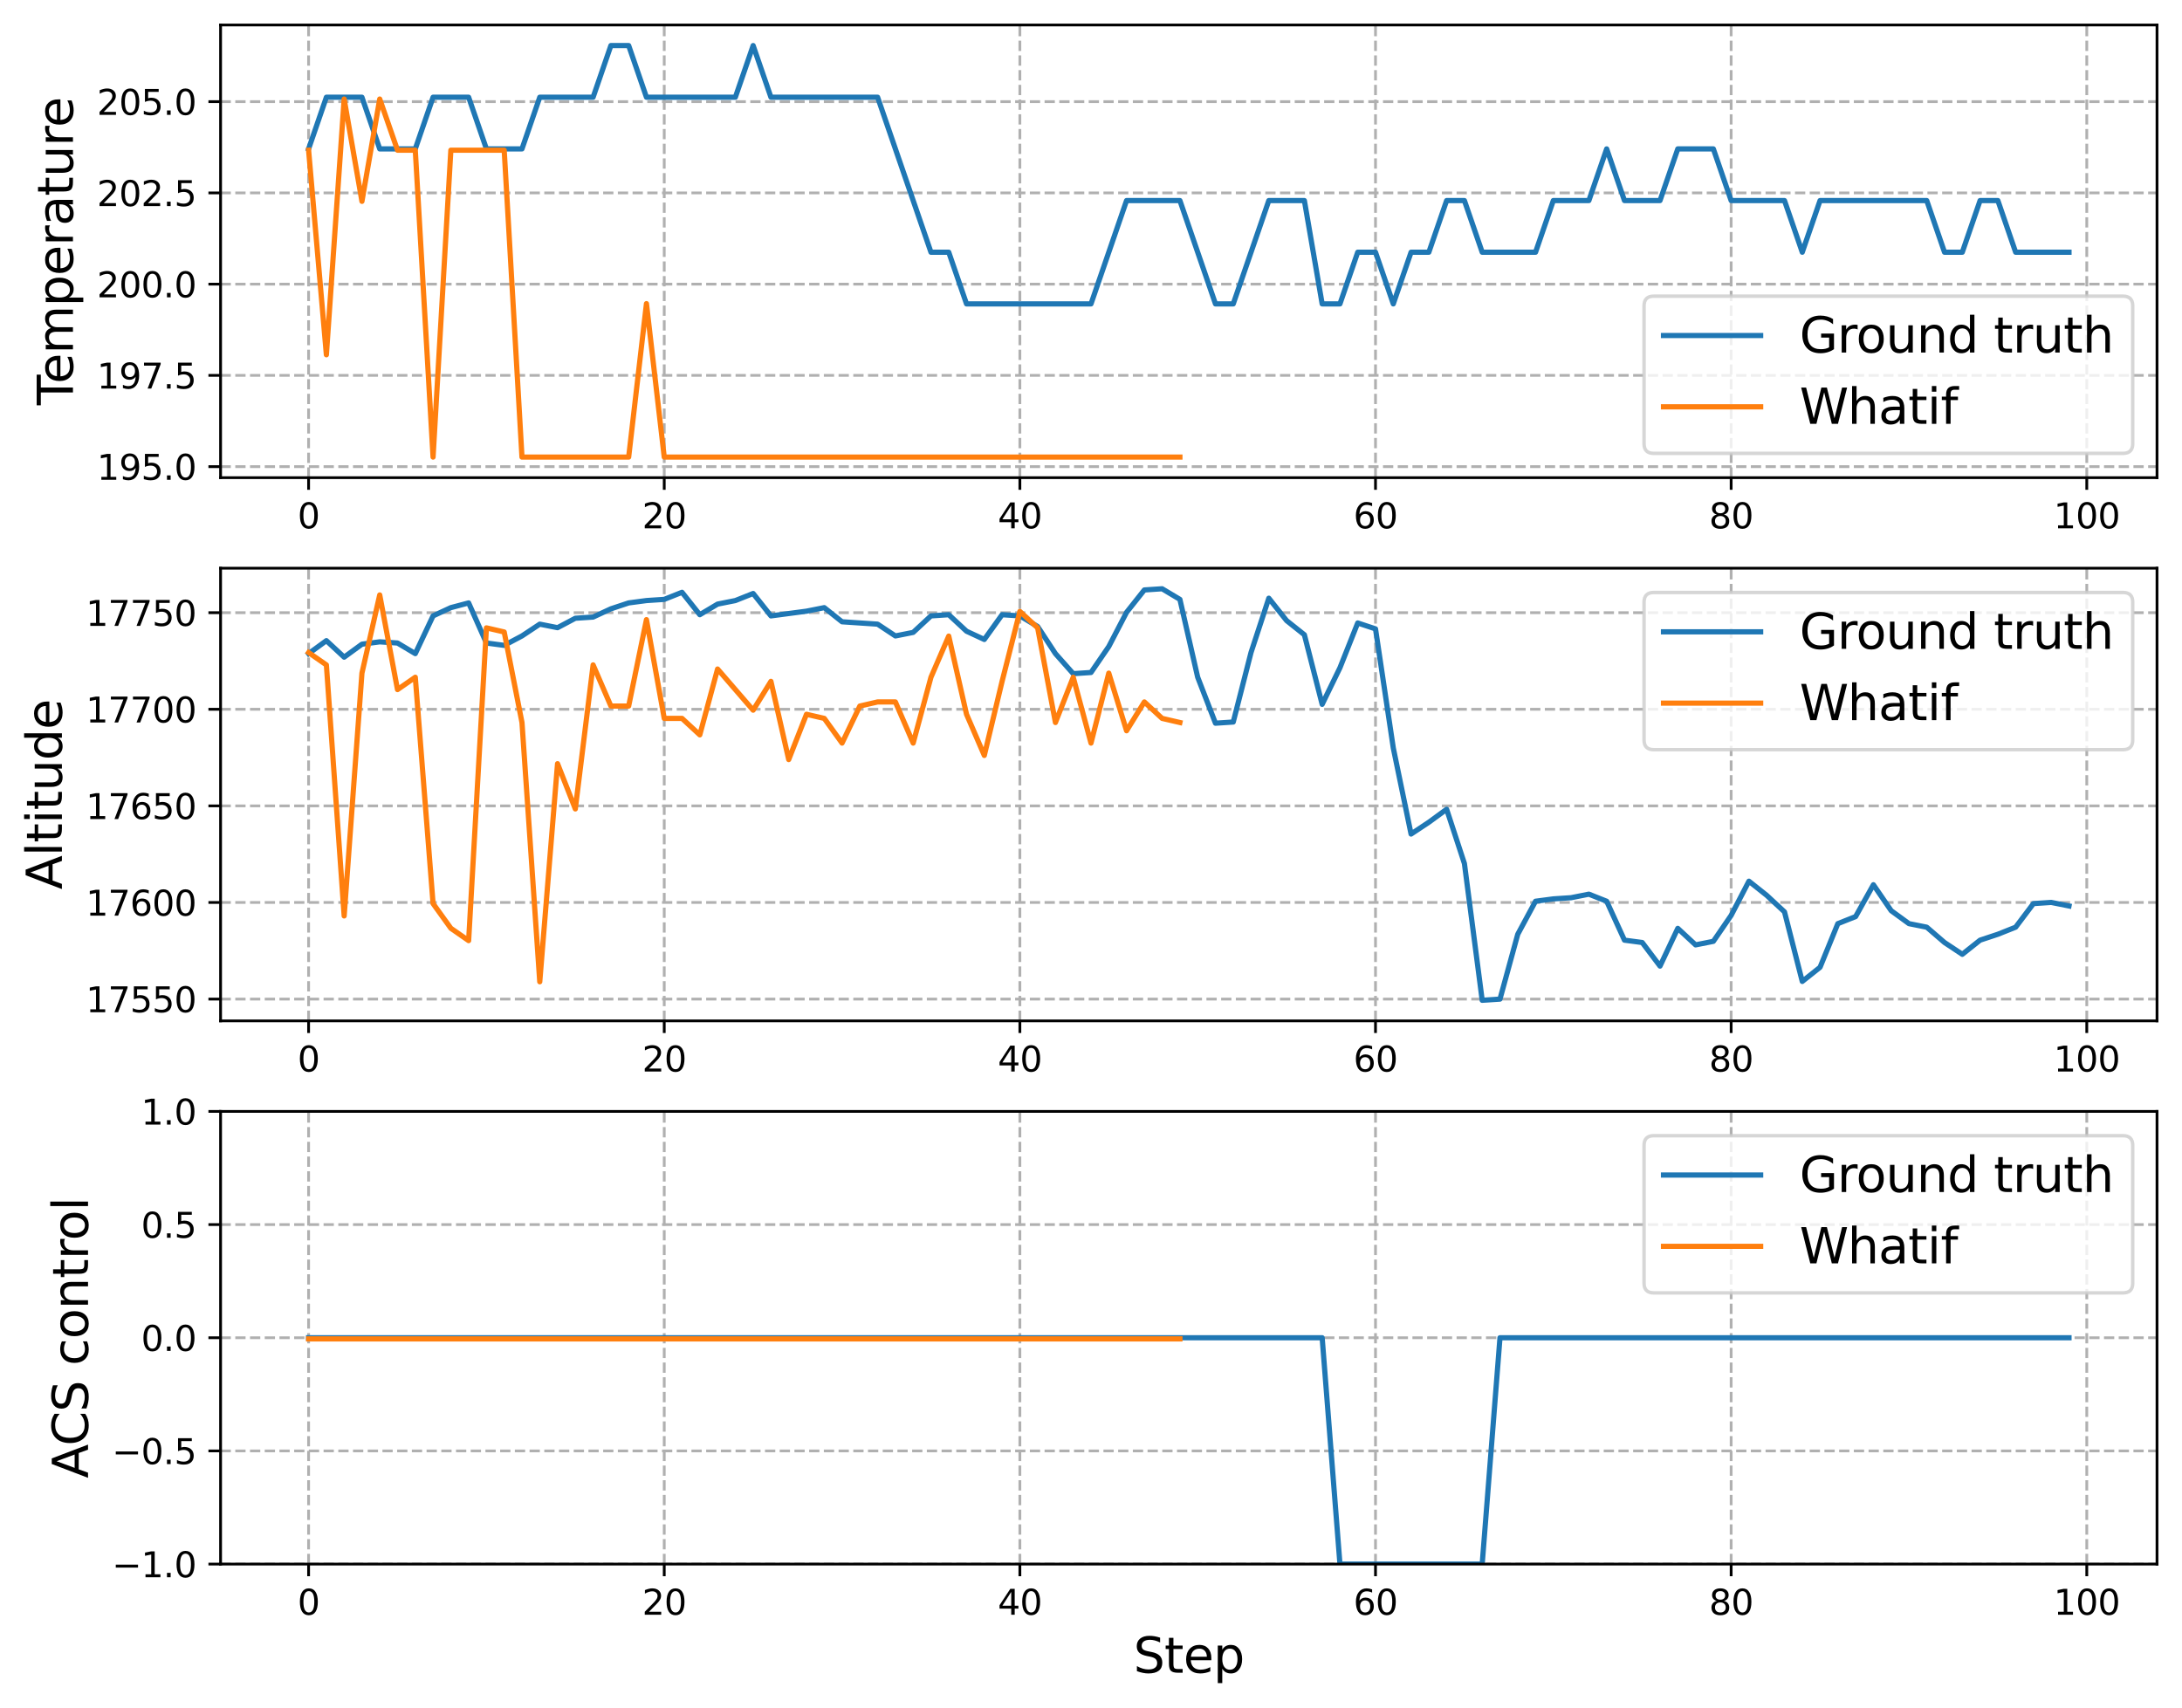 <?xml version="1.0" encoding="utf-8" standalone="no"?>
<!DOCTYPE svg PUBLIC "-//W3C//DTD SVG 1.1//EN"
  "http://www.w3.org/Graphics/SVG/1.1/DTD/svg11.dtd">
<svg xmlns:xlink="http://www.w3.org/1999/xlink" width="628.762pt" height="492.147pt" viewBox="0 0 628.762 492.147" xmlns="http://www.w3.org/2000/svg" version="1.1">
 <defs>
  <style type="text/css">*{stroke-linejoin: round; stroke-linecap: butt}</style>
 </defs>
 <g id="figure_1">
  <g id="patch_1">
   <path d="M -0 492.147 
L 628.762 492.147 
L 628.762 0 
L -0 0 
z
" style="fill: #ffffff"/>
  </g>
  <g id="axes_1">
   <g id="patch_2">
    <path d="M 63.562 137.647 
L 621.562 137.647 
L 621.562 7.2 
L 63.562 7.2 
z
" style="fill: #ffffff"/>
   </g>
   <g id="matplotlib.axis_1">
    <g id="xtick_1">
     <g id="line2d_1">
      <path d="M 88.926 137.647 
L 88.926 7.2 
" clip-path="url(#p5a86261d22)" style="fill: none; stroke-dasharray: 2.96,1.28; stroke-dashoffset: 0; stroke: #b0b0b0; stroke-width: 0.8"/>
     </g>
     <g id="line2d_2">
      <defs>
       <path id="m19390d8d0f" d="M 0 0 
L 0 3.5 
" style="stroke: #000000; stroke-width: 0.8"/>
      </defs>
      <g>
       <use xlink:href="#m19390d8d0f" x="88.926" y="137.647" style="stroke: #000000; stroke-width: 0.8"/>
      </g>
     </g>
     <g id="text_1">
      <!-- 0 -->
      <g transform="translate(85.744 152.245) scale(0.1 -0.1)">
       <defs>
        <path id="DejaVuSans-30" d="M 2034 4250 
Q 1547 4250 1301 3770 
Q 1056 3291 1056 2328 
Q 1056 1369 1301 889 
Q 1547 409 2034 409 
Q 2525 409 2770 889 
Q 3016 1369 3016 2328 
Q 3016 3291 2770 3770 
Q 2525 4250 2034 4250 
z
M 2034 4750 
Q 2819 4750 3233 4129 
Q 3647 3509 3647 2328 
Q 3647 1150 3233 529 
Q 2819 -91 2034 -91 
Q 1250 -91 836 529 
Q 422 1150 422 2328 
Q 422 3509 836 4129 
Q 1250 4750 2034 4750 
z
" transform="scale(0.016)"/>
       </defs>
       <use xlink:href="#DejaVuSans-30"/>
      </g>
     </g>
    </g>
    <g id="xtick_2">
     <g id="line2d_3">
      <path d="M 191.405 137.647 
L 191.405 7.2 
" clip-path="url(#p5a86261d22)" style="fill: none; stroke-dasharray: 2.96,1.28; stroke-dashoffset: 0; stroke: #b0b0b0; stroke-width: 0.8"/>
     </g>
     <g id="line2d_4">
      <g>
       <use xlink:href="#m19390d8d0f" x="191.405" y="137.647" style="stroke: #000000; stroke-width: 0.8"/>
      </g>
     </g>
     <g id="text_2">
      <!-- 20 -->
      <g transform="translate(185.042 152.245) scale(0.1 -0.1)">
       <defs>
        <path id="DejaVuSans-32" d="M 1228 531 
L 3431 531 
L 3431 0 
L 469 0 
L 469 531 
Q 828 903 1448 1529 
Q 2069 2156 2228 2338 
Q 2531 2678 2651 2914 
Q 2772 3150 2772 3378 
Q 2772 3750 2511 3984 
Q 2250 4219 1831 4219 
Q 1534 4219 1204 4116 
Q 875 4013 500 3803 
L 500 4441 
Q 881 4594 1212 4672 
Q 1544 4750 1819 4750 
Q 2544 4750 2975 4387 
Q 3406 4025 3406 3419 
Q 3406 3131 3298 2873 
Q 3191 2616 2906 2266 
Q 2828 2175 2409 1742 
Q 1991 1309 1228 531 
z
" transform="scale(0.016)"/>
       </defs>
       <use xlink:href="#DejaVuSans-32"/>
       <use xlink:href="#DejaVuSans-30" x="63.623"/>
      </g>
     </g>
    </g>
    <g id="xtick_3">
     <g id="line2d_5">
      <path d="M 293.884 137.647 
L 293.884 7.2 
" clip-path="url(#p5a86261d22)" style="fill: none; stroke-dasharray: 2.96,1.28; stroke-dashoffset: 0; stroke: #b0b0b0; stroke-width: 0.8"/>
     </g>
     <g id="line2d_6">
      <g>
       <use xlink:href="#m19390d8d0f" x="293.884" y="137.647" style="stroke: #000000; stroke-width: 0.8"/>
      </g>
     </g>
     <g id="text_3">
      <!-- 40 -->
      <g transform="translate(287.522 152.245) scale(0.1 -0.1)">
       <defs>
        <path id="DejaVuSans-34" d="M 2419 4116 
L 825 1625 
L 2419 1625 
L 2419 4116 
z
M 2253 4666 
L 3047 4666 
L 3047 1625 
L 3713 1625 
L 3713 1100 
L 3047 1100 
L 3047 0 
L 2419 0 
L 2419 1100 
L 313 1100 
L 313 1709 
L 2253 4666 
z
" transform="scale(0.016)"/>
       </defs>
       <use xlink:href="#DejaVuSans-34"/>
       <use xlink:href="#DejaVuSans-30" x="63.623"/>
      </g>
     </g>
    </g>
    <g id="xtick_4">
     <g id="line2d_7">
      <path d="M 396.364 137.647 
L 396.364 7.2 
" clip-path="url(#p5a86261d22)" style="fill: none; stroke-dasharray: 2.96,1.28; stroke-dashoffset: 0; stroke: #b0b0b0; stroke-width: 0.8"/>
     </g>
     <g id="line2d_8">
      <g>
       <use xlink:href="#m19390d8d0f" x="396.364" y="137.647" style="stroke: #000000; stroke-width: 0.8"/>
      </g>
     </g>
     <g id="text_4">
      <!-- 60 -->
      <g transform="translate(390.001 152.245) scale(0.1 -0.1)">
       <defs>
        <path id="DejaVuSans-36" d="M 2113 2584 
Q 1688 2584 1439 2293 
Q 1191 2003 1191 1497 
Q 1191 994 1439 701 
Q 1688 409 2113 409 
Q 2538 409 2786 701 
Q 3034 994 3034 1497 
Q 3034 2003 2786 2293 
Q 2538 2584 2113 2584 
z
M 3366 4563 
L 3366 3988 
Q 3128 4100 2886 4159 
Q 2644 4219 2406 4219 
Q 1781 4219 1451 3797 
Q 1122 3375 1075 2522 
Q 1259 2794 1537 2939 
Q 1816 3084 2150 3084 
Q 2853 3084 3261 2657 
Q 3669 2231 3669 1497 
Q 3669 778 3244 343 
Q 2819 -91 2113 -91 
Q 1303 -91 875 529 
Q 447 1150 447 2328 
Q 447 3434 972 4092 
Q 1497 4750 2381 4750 
Q 2619 4750 2861 4703 
Q 3103 4656 3366 4563 
z
" transform="scale(0.016)"/>
       </defs>
       <use xlink:href="#DejaVuSans-36"/>
       <use xlink:href="#DejaVuSans-30" x="63.623"/>
      </g>
     </g>
    </g>
    <g id="xtick_5">
     <g id="line2d_9">
      <path d="M 498.843 137.647 
L 498.843 7.2 
" clip-path="url(#p5a86261d22)" style="fill: none; stroke-dasharray: 2.96,1.28; stroke-dashoffset: 0; stroke: #b0b0b0; stroke-width: 0.8"/>
     </g>
     <g id="line2d_10">
      <g>
       <use xlink:href="#m19390d8d0f" x="498.843" y="137.647" style="stroke: #000000; stroke-width: 0.8"/>
      </g>
     </g>
     <g id="text_5">
      <!-- 80 -->
      <g transform="translate(492.48 152.245) scale(0.1 -0.1)">
       <defs>
        <path id="DejaVuSans-38" d="M 2034 2216 
Q 1584 2216 1326 1975 
Q 1069 1734 1069 1313 
Q 1069 891 1326 650 
Q 1584 409 2034 409 
Q 2484 409 2743 651 
Q 3003 894 3003 1313 
Q 3003 1734 2745 1975 
Q 2488 2216 2034 2216 
z
M 1403 2484 
Q 997 2584 770 2862 
Q 544 3141 544 3541 
Q 544 4100 942 4425 
Q 1341 4750 2034 4750 
Q 2731 4750 3128 4425 
Q 3525 4100 3525 3541 
Q 3525 3141 3298 2862 
Q 3072 2584 2669 2484 
Q 3125 2378 3379 2068 
Q 3634 1759 3634 1313 
Q 3634 634 3220 271 
Q 2806 -91 2034 -91 
Q 1263 -91 848 271 
Q 434 634 434 1313 
Q 434 1759 690 2068 
Q 947 2378 1403 2484 
z
M 1172 3481 
Q 1172 3119 1398 2916 
Q 1625 2713 2034 2713 
Q 2441 2713 2670 2916 
Q 2900 3119 2900 3481 
Q 2900 3844 2670 4047 
Q 2441 4250 2034 4250 
Q 1625 4250 1398 4047 
Q 1172 3844 1172 3481 
z
" transform="scale(0.016)"/>
       </defs>
       <use xlink:href="#DejaVuSans-38"/>
       <use xlink:href="#DejaVuSans-30" x="63.623"/>
      </g>
     </g>
    </g>
    <g id="xtick_6">
     <g id="line2d_11">
      <path d="M 601.322 137.647 
L 601.322 7.2 
" clip-path="url(#p5a86261d22)" style="fill: none; stroke-dasharray: 2.96,1.28; stroke-dashoffset: 0; stroke: #b0b0b0; stroke-width: 0.8"/>
     </g>
     <g id="line2d_12">
      <g>
       <use xlink:href="#m19390d8d0f" x="601.322" y="137.647" style="stroke: #000000; stroke-width: 0.8"/>
      </g>
     </g>
     <g id="text_6">
      <!-- 100 -->
      <g transform="translate(591.778 152.245) scale(0.1 -0.1)">
       <defs>
        <path id="DejaVuSans-31" d="M 794 531 
L 1825 531 
L 1825 4091 
L 703 3866 
L 703 4441 
L 1819 4666 
L 2450 4666 
L 2450 531 
L 3481 531 
L 3481 0 
L 794 0 
L 794 531 
z
" transform="scale(0.016)"/>
       </defs>
       <use xlink:href="#DejaVuSans-31"/>
       <use xlink:href="#DejaVuSans-30" x="63.623"/>
       <use xlink:href="#DejaVuSans-30" x="127.246"/>
      </g>
     </g>
    </g>
   </g>
   <g id="matplotlib.axis_2">
    <g id="ytick_1">
     <g id="line2d_13">
      <path d="M 63.562 134.466 
L 621.562 134.466 
" clip-path="url(#p5a86261d22)" style="fill: none; stroke-dasharray: 2.96,1.28; stroke-dashoffset: 0; stroke: #b0b0b0; stroke-width: 0.8"/>
     </g>
     <g id="line2d_14">
      <defs>
       <path id="m4535d6a922" d="M 0 0 
L -3.5 0 
" style="stroke: #000000; stroke-width: 0.8"/>
      </defs>
      <g>
       <use xlink:href="#m4535d6a922" x="63.562" y="134.466" style="stroke: #000000; stroke-width: 0.8"/>
      </g>
     </g>
     <g id="text_7">
      <!-- 195.0 -->
      <g transform="translate(27.934 138.265) scale(0.1 -0.1)">
       <defs>
        <path id="DejaVuSans-39" d="M 703 97 
L 703 672 
Q 941 559 1184 500 
Q 1428 441 1663 441 
Q 2288 441 2617 861 
Q 2947 1281 2994 2138 
Q 2813 1869 2534 1725 
Q 2256 1581 1919 1581 
Q 1219 1581 811 2004 
Q 403 2428 403 3163 
Q 403 3881 828 4315 
Q 1253 4750 1959 4750 
Q 2769 4750 3195 4129 
Q 3622 3509 3622 2328 
Q 3622 1225 3098 567 
Q 2575 -91 1691 -91 
Q 1453 -91 1209 -44 
Q 966 3 703 97 
z
M 1959 2075 
Q 2384 2075 2632 2365 
Q 2881 2656 2881 3163 
Q 2881 3666 2632 3958 
Q 2384 4250 1959 4250 
Q 1534 4250 1286 3958 
Q 1038 3666 1038 3163 
Q 1038 2656 1286 2365 
Q 1534 2075 1959 2075 
z
" transform="scale(0.016)"/>
        <path id="DejaVuSans-35" d="M 691 4666 
L 3169 4666 
L 3169 4134 
L 1269 4134 
L 1269 2991 
Q 1406 3038 1543 3061 
Q 1681 3084 1819 3084 
Q 2600 3084 3056 2656 
Q 3513 2228 3513 1497 
Q 3513 744 3044 326 
Q 2575 -91 1722 -91 
Q 1428 -91 1123 -41 
Q 819 9 494 109 
L 494 744 
Q 775 591 1075 516 
Q 1375 441 1709 441 
Q 2250 441 2565 725 
Q 2881 1009 2881 1497 
Q 2881 1984 2565 2268 
Q 2250 2553 1709 2553 
Q 1456 2553 1204 2497 
Q 953 2441 691 2322 
L 691 4666 
z
" transform="scale(0.016)"/>
        <path id="DejaVuSans-2e" d="M 684 794 
L 1344 794 
L 1344 0 
L 684 0 
L 684 794 
z
" transform="scale(0.016)"/>
       </defs>
       <use xlink:href="#DejaVuSans-31"/>
       <use xlink:href="#DejaVuSans-39" x="63.623"/>
       <use xlink:href="#DejaVuSans-35" x="127.246"/>
       <use xlink:href="#DejaVuSans-2e" x="190.869"/>
       <use xlink:href="#DejaVuSans-30" x="222.656"/>
      </g>
     </g>
    </g>
    <g id="ytick_2">
     <g id="line2d_15">
      <path d="M 63.562 108.174 
L 621.562 108.174 
" clip-path="url(#p5a86261d22)" style="fill: none; stroke-dasharray: 2.96,1.28; stroke-dashoffset: 0; stroke: #b0b0b0; stroke-width: 0.8"/>
     </g>
     <g id="line2d_16">
      <g>
       <use xlink:href="#m4535d6a922" x="63.562" y="108.174" style="stroke: #000000; stroke-width: 0.8"/>
      </g>
     </g>
     <g id="text_8">
      <!-- 197.5 -->
      <g transform="translate(27.934 111.973) scale(0.1 -0.1)">
       <defs>
        <path id="DejaVuSans-37" d="M 525 4666 
L 3525 4666 
L 3525 4397 
L 1831 0 
L 1172 0 
L 2766 4134 
L 525 4134 
L 525 4666 
z
" transform="scale(0.016)"/>
       </defs>
       <use xlink:href="#DejaVuSans-31"/>
       <use xlink:href="#DejaVuSans-39" x="63.623"/>
       <use xlink:href="#DejaVuSans-37" x="127.246"/>
       <use xlink:href="#DejaVuSans-2e" x="190.869"/>
       <use xlink:href="#DejaVuSans-35" x="222.656"/>
      </g>
     </g>
    </g>
    <g id="ytick_3">
     <g id="line2d_17">
      <path d="M 63.562 81.881 
L 621.562 81.881 
" clip-path="url(#p5a86261d22)" style="fill: none; stroke-dasharray: 2.96,1.28; stroke-dashoffset: 0; stroke: #b0b0b0; stroke-width: 0.8"/>
     </g>
     <g id="line2d_18">
      <g>
       <use xlink:href="#m4535d6a922" x="63.562" y="81.881" style="stroke: #000000; stroke-width: 0.8"/>
      </g>
     </g>
     <g id="text_9">
      <!-- 200.0 -->
      <g transform="translate(27.934 85.68) scale(0.1 -0.1)">
       <use xlink:href="#DejaVuSans-32"/>
       <use xlink:href="#DejaVuSans-30" x="63.623"/>
       <use xlink:href="#DejaVuSans-30" x="127.246"/>
       <use xlink:href="#DejaVuSans-2e" x="190.869"/>
       <use xlink:href="#DejaVuSans-30" x="222.656"/>
      </g>
     </g>
    </g>
    <g id="ytick_4">
     <g id="line2d_19">
      <path d="M 63.562 55.589 
L 621.562 55.589 
" clip-path="url(#p5a86261d22)" style="fill: none; stroke-dasharray: 2.96,1.28; stroke-dashoffset: 0; stroke: #b0b0b0; stroke-width: 0.8"/>
     </g>
     <g id="line2d_20">
      <g>
       <use xlink:href="#m4535d6a922" x="63.562" y="55.589" style="stroke: #000000; stroke-width: 0.8"/>
      </g>
     </g>
     <g id="text_10">
      <!-- 202.5 -->
      <g transform="translate(27.934 59.388) scale(0.1 -0.1)">
       <use xlink:href="#DejaVuSans-32"/>
       <use xlink:href="#DejaVuSans-30" x="63.623"/>
       <use xlink:href="#DejaVuSans-32" x="127.246"/>
       <use xlink:href="#DejaVuSans-2e" x="190.869"/>
       <use xlink:href="#DejaVuSans-35" x="222.656"/>
      </g>
     </g>
    </g>
    <g id="ytick_5">
     <g id="line2d_21">
      <path d="M 63.562 29.297 
L 621.562 29.297 
" clip-path="url(#p5a86261d22)" style="fill: none; stroke-dasharray: 2.96,1.28; stroke-dashoffset: 0; stroke: #b0b0b0; stroke-width: 0.8"/>
     </g>
     <g id="line2d_22">
      <g>
       <use xlink:href="#m4535d6a922" x="63.562" y="29.297" style="stroke: #000000; stroke-width: 0.8"/>
      </g>
     </g>
     <g id="text_11">
      <!-- 205.0 -->
      <g transform="translate(27.934 33.096) scale(0.1 -0.1)">
       <use xlink:href="#DejaVuSans-32"/>
       <use xlink:href="#DejaVuSans-30" x="63.623"/>
       <use xlink:href="#DejaVuSans-35" x="127.246"/>
       <use xlink:href="#DejaVuSans-2e" x="190.869"/>
       <use xlink:href="#DejaVuSans-30" x="222.656"/>
      </g>
     </g>
    </g>
    <g id="text_12">
     <!-- Temperature -->
     <g transform="translate(21.022 116.761) rotate(-90) scale(0.14 -0.14)">
      <defs>
       <path id="DejaVuSans-54" d="M -19 4666 
L 3928 4666 
L 3928 4134 
L 2272 4134 
L 2272 0 
L 1638 0 
L 1638 4134 
L -19 4134 
L -19 4666 
z
" transform="scale(0.016)"/>
       <path id="DejaVuSans-65" d="M 3597 1894 
L 3597 1613 
L 953 1613 
Q 991 1019 1311 708 
Q 1631 397 2203 397 
Q 2534 397 2845 478 
Q 3156 559 3463 722 
L 3463 178 
Q 3153 47 2828 -22 
Q 2503 -91 2169 -91 
Q 1331 -91 842 396 
Q 353 884 353 1716 
Q 353 2575 817 3079 
Q 1281 3584 2069 3584 
Q 2775 3584 3186 3129 
Q 3597 2675 3597 1894 
z
M 3022 2063 
Q 3016 2534 2758 2815 
Q 2500 3097 2075 3097 
Q 1594 3097 1305 2825 
Q 1016 2553 972 2059 
L 3022 2063 
z
" transform="scale(0.016)"/>
       <path id="DejaVuSans-6d" d="M 3328 2828 
Q 3544 3216 3844 3400 
Q 4144 3584 4550 3584 
Q 5097 3584 5394 3201 
Q 5691 2819 5691 2113 
L 5691 0 
L 5113 0 
L 5113 2094 
Q 5113 2597 4934 2840 
Q 4756 3084 4391 3084 
Q 3944 3084 3684 2787 
Q 3425 2491 3425 1978 
L 3425 0 
L 2847 0 
L 2847 2094 
Q 2847 2600 2669 2842 
Q 2491 3084 2119 3084 
Q 1678 3084 1418 2786 
Q 1159 2488 1159 1978 
L 1159 0 
L 581 0 
L 581 3500 
L 1159 3500 
L 1159 2956 
Q 1356 3278 1631 3431 
Q 1906 3584 2284 3584 
Q 2666 3584 2933 3390 
Q 3200 3197 3328 2828 
z
" transform="scale(0.016)"/>
       <path id="DejaVuSans-70" d="M 1159 525 
L 1159 -1331 
L 581 -1331 
L 581 3500 
L 1159 3500 
L 1159 2969 
Q 1341 3281 1617 3432 
Q 1894 3584 2278 3584 
Q 2916 3584 3314 3078 
Q 3713 2572 3713 1747 
Q 3713 922 3314 415 
Q 2916 -91 2278 -91 
Q 1894 -91 1617 61 
Q 1341 213 1159 525 
z
M 3116 1747 
Q 3116 2381 2855 2742 
Q 2594 3103 2138 3103 
Q 1681 3103 1420 2742 
Q 1159 2381 1159 1747 
Q 1159 1113 1420 752 
Q 1681 391 2138 391 
Q 2594 391 2855 752 
Q 3116 1113 3116 1747 
z
" transform="scale(0.016)"/>
       <path id="DejaVuSans-72" d="M 2631 2963 
Q 2534 3019 2420 3045 
Q 2306 3072 2169 3072 
Q 1681 3072 1420 2755 
Q 1159 2438 1159 1844 
L 1159 0 
L 581 0 
L 581 3500 
L 1159 3500 
L 1159 2956 
Q 1341 3275 1631 3429 
Q 1922 3584 2338 3584 
Q 2397 3584 2469 3576 
Q 2541 3569 2628 3553 
L 2631 2963 
z
" transform="scale(0.016)"/>
       <path id="DejaVuSans-61" d="M 2194 1759 
Q 1497 1759 1228 1600 
Q 959 1441 959 1056 
Q 959 750 1161 570 
Q 1363 391 1709 391 
Q 2188 391 2477 730 
Q 2766 1069 2766 1631 
L 2766 1759 
L 2194 1759 
z
M 3341 1997 
L 3341 0 
L 2766 0 
L 2766 531 
Q 2569 213 2275 61 
Q 1981 -91 1556 -91 
Q 1019 -91 701 211 
Q 384 513 384 1019 
Q 384 1609 779 1909 
Q 1175 2209 1959 2209 
L 2766 2209 
L 2766 2266 
Q 2766 2663 2505 2880 
Q 2244 3097 1772 3097 
Q 1472 3097 1187 3025 
Q 903 2953 641 2809 
L 641 3341 
Q 956 3463 1253 3523 
Q 1550 3584 1831 3584 
Q 2591 3584 2966 3190 
Q 3341 2797 3341 1997 
z
" transform="scale(0.016)"/>
       <path id="DejaVuSans-74" d="M 1172 4494 
L 1172 3500 
L 2356 3500 
L 2356 3053 
L 1172 3053 
L 1172 1153 
Q 1172 725 1289 603 
Q 1406 481 1766 481 
L 2356 481 
L 2356 0 
L 1766 0 
Q 1100 0 847 248 
Q 594 497 594 1153 
L 594 3053 
L 172 3053 
L 172 3500 
L 594 3500 
L 594 4494 
L 1172 4494 
z
" transform="scale(0.016)"/>
       <path id="DejaVuSans-75" d="M 544 1381 
L 544 3500 
L 1119 3500 
L 1119 1403 
Q 1119 906 1312 657 
Q 1506 409 1894 409 
Q 2359 409 2629 706 
Q 2900 1003 2900 1516 
L 2900 3500 
L 3475 3500 
L 3475 0 
L 2900 0 
L 2900 538 
Q 2691 219 2414 64 
Q 2138 -91 1772 -91 
Q 1169 -91 856 284 
Q 544 659 544 1381 
z
M 1991 3584 
L 1991 3584 
z
" transform="scale(0.016)"/>
      </defs>
      <use xlink:href="#DejaVuSans-54"/>
      <use xlink:href="#DejaVuSans-65" x="44.084"/>
      <use xlink:href="#DejaVuSans-6d" x="105.607"/>
      <use xlink:href="#DejaVuSans-70" x="203.02"/>
      <use xlink:href="#DejaVuSans-65" x="266.496"/>
      <use xlink:href="#DejaVuSans-72" x="328.02"/>
      <use xlink:href="#DejaVuSans-61" x="369.133"/>
      <use xlink:href="#DejaVuSans-74" x="430.412"/>
      <use xlink:href="#DejaVuSans-75" x="469.621"/>
      <use xlink:href="#DejaVuSans-72" x="533"/>
      <use xlink:href="#DejaVuSans-65" x="571.863"/>
     </g>
    </g>
   </g>
   <g id="line2d_23">
    <path d="M 88.926 42.907 
L 94.049 28.018 
L 99.173 28.018 
L 104.297 28.018 
L 109.421 42.907 
L 114.545 42.907 
L 119.669 42.907 
L 124.793 28.018 
L 129.917 28.018 
L 135.041 28.018 
L 140.165 42.907 
L 145.289 42.907 
L 150.413 42.907 
L 155.537 28.018 
L 160.661 28.018 
L 165.785 28.018 
L 170.909 28.018 
L 176.033 13.129 
L 181.157 13.129 
L 186.281 28.018 
L 191.405 28.018 
L 196.529 28.018 
L 201.653 28.018 
L 206.777 28.018 
L 211.901 28.018 
L 217.025 13.129 
L 222.149 28.018 
L 227.273 28.018 
L 232.397 28.018 
L 237.521 28.018 
L 242.645 28.018 
L 247.768 28.018 
L 252.892 28.018 
L 258.016 42.907 
L 263.14 57.795 
L 268.264 72.684 
L 273.388 72.684 
L 278.512 87.573 
L 283.636 87.573 
L 288.76 87.573 
L 293.884 87.573 
L 299.008 87.573 
L 304.132 87.573 
L 309.256 87.573 
L 314.38 87.573 
L 319.504 72.684 
L 324.628 57.795 
L 329.752 57.795 
L 334.876 57.795 
L 340 57.795 
L 345.124 72.684 
L 350.248 87.573 
L 355.372 87.573 
L 360.496 72.684 
L 365.62 57.795 
L 370.744 57.795 
L 375.868 57.795 
L 380.992 87.573 
L 386.116 87.573 
L 391.24 72.684 
L 396.364 72.684 
L 401.487 87.573 
L 406.611 72.684 
L 411.735 72.684 
L 416.859 57.795 
L 421.983 57.795 
L 427.107 72.684 
L 432.231 72.684 
L 437.355 72.684 
L 442.479 72.684 
L 447.603 57.795 
L 452.727 57.795 
L 457.851 57.795 
L 462.975 42.907 
L 468.099 57.795 
L 473.223 57.795 
L 478.347 57.795 
L 483.471 42.907 
L 488.595 42.907 
L 493.719 42.907 
L 498.843 57.795 
L 503.967 57.795 
L 509.091 57.795 
L 514.215 57.795 
L 519.339 72.684 
L 524.463 57.795 
L 529.587 57.795 
L 534.711 57.795 
L 539.835 57.795 
L 544.959 57.795 
L 550.083 57.795 
L 555.207 57.795 
L 560.33 72.684 
L 565.454 72.684 
L 570.578 57.795 
L 575.702 57.795 
L 580.826 72.684 
L 585.95 72.684 
L 591.074 72.684 
L 596.198 72.684 
" clip-path="url(#p5a86261d22)" style="fill: none; stroke: #1f77b4; stroke-width: 1.5; stroke-linecap: square"/>
   </g>
   <g id="line2d_24">
    <path d="M 88.926 43.279 
L 94.049 102.238 
L 99.173 28.539 
L 104.297 58.019 
L 109.421 28.539 
L 114.545 43.279 
L 119.669 43.279 
L 124.793 131.718 
L 129.917 43.279 
L 135.041 43.279 
L 140.165 43.279 
L 145.289 43.279 
L 150.413 131.718 
L 155.537 131.718 
L 160.661 131.718 
L 165.785 131.718 
L 170.909 131.718 
L 176.033 131.718 
L 181.157 131.718 
L 186.281 87.498 
L 191.405 131.718 
L 196.529 131.718 
L 201.653 131.718 
L 206.777 131.718 
L 211.901 131.718 
L 217.025 131.718 
L 222.149 131.718 
L 227.273 131.718 
L 232.397 131.718 
L 237.521 131.718 
L 242.645 131.718 
L 247.768 131.718 
L 252.892 131.718 
L 258.016 131.718 
L 263.14 131.718 
L 268.264 131.718 
L 273.388 131.718 
L 278.512 131.718 
L 283.636 131.718 
L 288.76 131.718 
L 293.884 131.718 
L 299.008 131.718 
L 304.132 131.718 
L 309.256 131.718 
L 314.38 131.718 
L 319.504 131.718 
L 324.628 131.718 
L 329.752 131.718 
L 334.876 131.718 
L 340 131.718 
" clip-path="url(#p5a86261d22)" style="fill: none; stroke: #ff7f0e; stroke-width: 1.5; stroke-linecap: square"/>
   </g>
   <g id="patch_3">
    <path d="M 63.562 137.647 
L 63.562 7.2 
" style="fill: none; stroke: #000000; stroke-width: 0.8; stroke-linejoin: miter; stroke-linecap: square"/>
   </g>
   <g id="patch_4">
    <path d="M 621.562 137.647 
L 621.562 7.2 
" style="fill: none; stroke: #000000; stroke-width: 0.8; stroke-linejoin: miter; stroke-linecap: square"/>
   </g>
   <g id="patch_5">
    <path d="M 63.562 137.647 
L 621.562 137.647 
" style="fill: none; stroke: #000000; stroke-width: 0.8; stroke-linejoin: miter; stroke-linecap: square"/>
   </g>
   <g id="patch_6">
    <path d="M 63.562 7.2 
L 621.562 7.2 
" style="fill: none; stroke: #000000; stroke-width: 0.8; stroke-linejoin: miter; stroke-linecap: square"/>
   </g>
   <g id="legend_1">
    <g id="patch_7">
     <path d="M 476.548 130.647 
L 611.762 130.647 
Q 614.562 130.647 614.562 127.847 
L 614.562 88.148 
Q 614.562 85.348 611.762 85.348 
L 476.548 85.348 
Q 473.748 85.348 473.748 88.148 
L 473.748 127.847 
Q 473.748 130.647 476.548 130.647 
z
" style="fill: #ffffff; opacity: 0.8; stroke: #cccccc; stroke-linejoin: miter"/>
    </g>
    <g id="line2d_25">
     <path d="M 479.348 96.686 
L 493.348 96.686 
L 507.348 96.686 
" style="fill: none; stroke: #1f77b4; stroke-width: 1.5; stroke-linecap: square"/>
    </g>
    <g id="text_13">
     <!-- Ground truth -->
     <g transform="translate(518.548 101.586) scale(0.14 -0.14)">
      <defs>
       <path id="DejaVuSans-47" d="M 3809 666 
L 3809 1919 
L 2778 1919 
L 2778 2438 
L 4434 2438 
L 4434 434 
Q 4069 175 3628 42 
Q 3188 -91 2688 -91 
Q 1594 -91 976 548 
Q 359 1188 359 2328 
Q 359 3472 976 4111 
Q 1594 4750 2688 4750 
Q 3144 4750 3555 4637 
Q 3966 4525 4313 4306 
L 4313 3634 
Q 3963 3931 3569 4081 
Q 3175 4231 2741 4231 
Q 1884 4231 1454 3753 
Q 1025 3275 1025 2328 
Q 1025 1384 1454 906 
Q 1884 428 2741 428 
Q 3075 428 3337 486 
Q 3600 544 3809 666 
z
" transform="scale(0.016)"/>
       <path id="DejaVuSans-6f" d="M 1959 3097 
Q 1497 3097 1228 2736 
Q 959 2375 959 1747 
Q 959 1119 1226 758 
Q 1494 397 1959 397 
Q 2419 397 2687 759 
Q 2956 1122 2956 1747 
Q 2956 2369 2687 2733 
Q 2419 3097 1959 3097 
z
M 1959 3584 
Q 2709 3584 3137 3096 
Q 3566 2609 3566 1747 
Q 3566 888 3137 398 
Q 2709 -91 1959 -91 
Q 1206 -91 779 398 
Q 353 888 353 1747 
Q 353 2609 779 3096 
Q 1206 3584 1959 3584 
z
" transform="scale(0.016)"/>
       <path id="DejaVuSans-6e" d="M 3513 2113 
L 3513 0 
L 2938 0 
L 2938 2094 
Q 2938 2591 2744 2837 
Q 2550 3084 2163 3084 
Q 1697 3084 1428 2787 
Q 1159 2491 1159 1978 
L 1159 0 
L 581 0 
L 581 3500 
L 1159 3500 
L 1159 2956 
Q 1366 3272 1645 3428 
Q 1925 3584 2291 3584 
Q 2894 3584 3203 3211 
Q 3513 2838 3513 2113 
z
" transform="scale(0.016)"/>
       <path id="DejaVuSans-64" d="M 2906 2969 
L 2906 4863 
L 3481 4863 
L 3481 0 
L 2906 0 
L 2906 525 
Q 2725 213 2448 61 
Q 2172 -91 1784 -91 
Q 1150 -91 751 415 
Q 353 922 353 1747 
Q 353 2572 751 3078 
Q 1150 3584 1784 3584 
Q 2172 3584 2448 3432 
Q 2725 3281 2906 2969 
z
M 947 1747 
Q 947 1113 1208 752 
Q 1469 391 1925 391 
Q 2381 391 2643 752 
Q 2906 1113 2906 1747 
Q 2906 2381 2643 2742 
Q 2381 3103 1925 3103 
Q 1469 3103 1208 2742 
Q 947 2381 947 1747 
z
" transform="scale(0.016)"/>
       <path id="DejaVuSans-20" transform="scale(0.016)"/>
       <path id="DejaVuSans-68" d="M 3513 2113 
L 3513 0 
L 2938 0 
L 2938 2094 
Q 2938 2591 2744 2837 
Q 2550 3084 2163 3084 
Q 1697 3084 1428 2787 
Q 1159 2491 1159 1978 
L 1159 0 
L 581 0 
L 581 4863 
L 1159 4863 
L 1159 2956 
Q 1366 3272 1645 3428 
Q 1925 3584 2291 3584 
Q 2894 3584 3203 3211 
Q 3513 2838 3513 2113 
z
" transform="scale(0.016)"/>
      </defs>
      <use xlink:href="#DejaVuSans-47"/>
      <use xlink:href="#DejaVuSans-72" x="77.49"/>
      <use xlink:href="#DejaVuSans-6f" x="116.354"/>
      <use xlink:href="#DejaVuSans-75" x="177.535"/>
      <use xlink:href="#DejaVuSans-6e" x="240.914"/>
      <use xlink:href="#DejaVuSans-64" x="304.293"/>
      <use xlink:href="#DejaVuSans-20" x="367.77"/>
      <use xlink:href="#DejaVuSans-74" x="399.557"/>
      <use xlink:href="#DejaVuSans-72" x="438.766"/>
      <use xlink:href="#DejaVuSans-75" x="479.879"/>
      <use xlink:href="#DejaVuSans-74" x="543.258"/>
      <use xlink:href="#DejaVuSans-68" x="582.467"/>
     </g>
    </g>
    <g id="line2d_26">
     <path d="M 479.348 117.235 
L 493.348 117.235 
L 507.348 117.235 
" style="fill: none; stroke: #ff7f0e; stroke-width: 1.5; stroke-linecap: square"/>
    </g>
    <g id="text_14">
     <!-- Whatif -->
     <g transform="translate(518.548 122.135) scale(0.14 -0.14)">
      <defs>
       <path id="DejaVuSans-57" d="M 213 4666 
L 850 4666 
L 1831 722 
L 2809 4666 
L 3519 4666 
L 4500 722 
L 5478 4666 
L 6119 4666 
L 4947 0 
L 4153 0 
L 3169 4050 
L 2175 0 
L 1381 0 
L 213 4666 
z
" transform="scale(0.016)"/>
       <path id="DejaVuSans-69" d="M 603 3500 
L 1178 3500 
L 1178 0 
L 603 0 
L 603 3500 
z
M 603 4863 
L 1178 4863 
L 1178 4134 
L 603 4134 
L 603 4863 
z
" transform="scale(0.016)"/>
       <path id="DejaVuSans-66" d="M 2375 4863 
L 2375 4384 
L 1825 4384 
Q 1516 4384 1395 4259 
Q 1275 4134 1275 3809 
L 1275 3500 
L 2222 3500 
L 2222 3053 
L 1275 3053 
L 1275 0 
L 697 0 
L 697 3053 
L 147 3053 
L 147 3500 
L 697 3500 
L 697 3744 
Q 697 4328 969 4595 
Q 1241 4863 1831 4863 
L 2375 4863 
z
" transform="scale(0.016)"/>
      </defs>
      <use xlink:href="#DejaVuSans-57"/>
      <use xlink:href="#DejaVuSans-68" x="98.877"/>
      <use xlink:href="#DejaVuSans-61" x="162.256"/>
      <use xlink:href="#DejaVuSans-74" x="223.535"/>
      <use xlink:href="#DejaVuSans-69" x="262.744"/>
      <use xlink:href="#DejaVuSans-66" x="290.527"/>
     </g>
    </g>
   </g>
  </g>
  <g id="axes_2">
   <g id="patch_8">
    <path d="M 63.562 294.184 
L 621.562 294.184 
L 621.562 163.736 
L 63.562 163.736 
z
" style="fill: #ffffff"/>
   </g>
   <g id="matplotlib.axis_3">
    <g id="xtick_7">
     <g id="line2d_27">
      <path d="M 88.926 294.184 
L 88.926 163.736 
" clip-path="url(#p2a35f7b0f4)" style="fill: none; stroke-dasharray: 2.96,1.28; stroke-dashoffset: 0; stroke: #b0b0b0; stroke-width: 0.8"/>
     </g>
     <g id="line2d_28">
      <g>
       <use xlink:href="#m19390d8d0f" x="88.926" y="294.184" style="stroke: #000000; stroke-width: 0.8"/>
      </g>
     </g>
     <g id="text_15">
      <!-- 0 -->
      <g transform="translate(85.744 308.782) scale(0.1 -0.1)">
       <use xlink:href="#DejaVuSans-30"/>
      </g>
     </g>
    </g>
    <g id="xtick_8">
     <g id="line2d_29">
      <path d="M 191.405 294.184 
L 191.405 163.736 
" clip-path="url(#p2a35f7b0f4)" style="fill: none; stroke-dasharray: 2.96,1.28; stroke-dashoffset: 0; stroke: #b0b0b0; stroke-width: 0.8"/>
     </g>
     <g id="line2d_30">
      <g>
       <use xlink:href="#m19390d8d0f" x="191.405" y="294.184" style="stroke: #000000; stroke-width: 0.8"/>
      </g>
     </g>
     <g id="text_16">
      <!-- 20 -->
      <g transform="translate(185.042 308.782) scale(0.1 -0.1)">
       <use xlink:href="#DejaVuSans-32"/>
       <use xlink:href="#DejaVuSans-30" x="63.623"/>
      </g>
     </g>
    </g>
    <g id="xtick_9">
     <g id="line2d_31">
      <path d="M 293.884 294.184 
L 293.884 163.736 
" clip-path="url(#p2a35f7b0f4)" style="fill: none; stroke-dasharray: 2.96,1.28; stroke-dashoffset: 0; stroke: #b0b0b0; stroke-width: 0.8"/>
     </g>
     <g id="line2d_32">
      <g>
       <use xlink:href="#m19390d8d0f" x="293.884" y="294.184" style="stroke: #000000; stroke-width: 0.8"/>
      </g>
     </g>
     <g id="text_17">
      <!-- 40 -->
      <g transform="translate(287.522 308.782) scale(0.1 -0.1)">
       <use xlink:href="#DejaVuSans-34"/>
       <use xlink:href="#DejaVuSans-30" x="63.623"/>
      </g>
     </g>
    </g>
    <g id="xtick_10">
     <g id="line2d_33">
      <path d="M 396.364 294.184 
L 396.364 163.736 
" clip-path="url(#p2a35f7b0f4)" style="fill: none; stroke-dasharray: 2.96,1.28; stroke-dashoffset: 0; stroke: #b0b0b0; stroke-width: 0.8"/>
     </g>
     <g id="line2d_34">
      <g>
       <use xlink:href="#m19390d8d0f" x="396.364" y="294.184" style="stroke: #000000; stroke-width: 0.8"/>
      </g>
     </g>
     <g id="text_18">
      <!-- 60 -->
      <g transform="translate(390.001 308.782) scale(0.1 -0.1)">
       <use xlink:href="#DejaVuSans-36"/>
       <use xlink:href="#DejaVuSans-30" x="63.623"/>
      </g>
     </g>
    </g>
    <g id="xtick_11">
     <g id="line2d_35">
      <path d="M 498.843 294.184 
L 498.843 163.736 
" clip-path="url(#p2a35f7b0f4)" style="fill: none; stroke-dasharray: 2.96,1.28; stroke-dashoffset: 0; stroke: #b0b0b0; stroke-width: 0.8"/>
     </g>
     <g id="line2d_36">
      <g>
       <use xlink:href="#m19390d8d0f" x="498.843" y="294.184" style="stroke: #000000; stroke-width: 0.8"/>
      </g>
     </g>
     <g id="text_19">
      <!-- 80 -->
      <g transform="translate(492.48 308.782) scale(0.1 -0.1)">
       <use xlink:href="#DejaVuSans-38"/>
       <use xlink:href="#DejaVuSans-30" x="63.623"/>
      </g>
     </g>
    </g>
    <g id="xtick_12">
     <g id="line2d_37">
      <path d="M 601.322 294.184 
L 601.322 163.736 
" clip-path="url(#p2a35f7b0f4)" style="fill: none; stroke-dasharray: 2.96,1.28; stroke-dashoffset: 0; stroke: #b0b0b0; stroke-width: 0.8"/>
     </g>
     <g id="line2d_38">
      <g>
       <use xlink:href="#m19390d8d0f" x="601.322" y="294.184" style="stroke: #000000; stroke-width: 0.8"/>
      </g>
     </g>
     <g id="text_20">
      <!-- 100 -->
      <g transform="translate(591.778 308.782) scale(0.1 -0.1)">
       <use xlink:href="#DejaVuSans-31"/>
       <use xlink:href="#DejaVuSans-30" x="63.623"/>
       <use xlink:href="#DejaVuSans-30" x="127.246"/>
      </g>
     </g>
    </g>
   </g>
   <g id="matplotlib.axis_4">
    <g id="ytick_6">
     <g id="line2d_39">
      <path d="M 63.562 287.9 
L 621.562 287.9 
" clip-path="url(#p2a35f7b0f4)" style="fill: none; stroke-dasharray: 2.96,1.28; stroke-dashoffset: 0; stroke: #b0b0b0; stroke-width: 0.8"/>
     </g>
     <g id="line2d_40">
      <g>
       <use xlink:href="#m4535d6a922" x="63.562" y="287.9" style="stroke: #000000; stroke-width: 0.8"/>
      </g>
     </g>
     <g id="text_21">
      <!-- 17550 -->
      <g transform="translate(24.749 291.699) scale(0.1 -0.1)">
       <use xlink:href="#DejaVuSans-31"/>
       <use xlink:href="#DejaVuSans-37" x="63.623"/>
       <use xlink:href="#DejaVuSans-35" x="127.246"/>
       <use xlink:href="#DejaVuSans-35" x="190.869"/>
       <use xlink:href="#DejaVuSans-30" x="254.492"/>
      </g>
     </g>
    </g>
    <g id="ytick_7">
     <g id="line2d_41">
      <path d="M 63.562 260.065 
L 621.562 260.065 
" clip-path="url(#p2a35f7b0f4)" style="fill: none; stroke-dasharray: 2.96,1.28; stroke-dashoffset: 0; stroke: #b0b0b0; stroke-width: 0.8"/>
     </g>
     <g id="line2d_42">
      <g>
       <use xlink:href="#m4535d6a922" x="63.562" y="260.065" style="stroke: #000000; stroke-width: 0.8"/>
      </g>
     </g>
     <g id="text_22">
      <!-- 17600 -->
      <g transform="translate(24.749 263.864) scale(0.1 -0.1)">
       <use xlink:href="#DejaVuSans-31"/>
       <use xlink:href="#DejaVuSans-37" x="63.623"/>
       <use xlink:href="#DejaVuSans-36" x="127.246"/>
       <use xlink:href="#DejaVuSans-30" x="190.869"/>
       <use xlink:href="#DejaVuSans-30" x="254.492"/>
      </g>
     </g>
    </g>
    <g id="ytick_8">
     <g id="line2d_43">
      <path d="M 63.562 232.23 
L 621.562 232.23 
" clip-path="url(#p2a35f7b0f4)" style="fill: none; stroke-dasharray: 2.96,1.28; stroke-dashoffset: 0; stroke: #b0b0b0; stroke-width: 0.8"/>
     </g>
     <g id="line2d_44">
      <g>
       <use xlink:href="#m4535d6a922" x="63.562" y="232.23" style="stroke: #000000; stroke-width: 0.8"/>
      </g>
     </g>
     <g id="text_23">
      <!-- 17650 -->
      <g transform="translate(24.749 236.029) scale(0.1 -0.1)">
       <use xlink:href="#DejaVuSans-31"/>
       <use xlink:href="#DejaVuSans-37" x="63.623"/>
       <use xlink:href="#DejaVuSans-36" x="127.246"/>
       <use xlink:href="#DejaVuSans-35" x="190.869"/>
       <use xlink:href="#DejaVuSans-30" x="254.492"/>
      </g>
     </g>
    </g>
    <g id="ytick_9">
     <g id="line2d_45">
      <path d="M 63.562 204.395 
L 621.562 204.395 
" clip-path="url(#p2a35f7b0f4)" style="fill: none; stroke-dasharray: 2.96,1.28; stroke-dashoffset: 0; stroke: #b0b0b0; stroke-width: 0.8"/>
     </g>
     <g id="line2d_46">
      <g>
       <use xlink:href="#m4535d6a922" x="63.562" y="204.395" style="stroke: #000000; stroke-width: 0.8"/>
      </g>
     </g>
     <g id="text_24">
      <!-- 17700 -->
      <g transform="translate(24.749 208.194) scale(0.1 -0.1)">
       <use xlink:href="#DejaVuSans-31"/>
       <use xlink:href="#DejaVuSans-37" x="63.623"/>
       <use xlink:href="#DejaVuSans-37" x="127.246"/>
       <use xlink:href="#DejaVuSans-30" x="190.869"/>
       <use xlink:href="#DejaVuSans-30" x="254.492"/>
      </g>
     </g>
    </g>
    <g id="ytick_10">
     <g id="line2d_47">
      <path d="M 63.562 176.559 
L 621.562 176.559 
" clip-path="url(#p2a35f7b0f4)" style="fill: none; stroke-dasharray: 2.96,1.28; stroke-dashoffset: 0; stroke: #b0b0b0; stroke-width: 0.8"/>
     </g>
     <g id="line2d_48">
      <g>
       <use xlink:href="#m4535d6a922" x="63.562" y="176.559" style="stroke: #000000; stroke-width: 0.8"/>
      </g>
     </g>
     <g id="text_25">
      <!-- 17750 -->
      <g transform="translate(24.749 180.359) scale(0.1 -0.1)">
       <use xlink:href="#DejaVuSans-31"/>
       <use xlink:href="#DejaVuSans-37" x="63.623"/>
       <use xlink:href="#DejaVuSans-37" x="127.246"/>
       <use xlink:href="#DejaVuSans-35" x="190.869"/>
       <use xlink:href="#DejaVuSans-30" x="254.492"/>
      </g>
     </g>
    </g>
    <g id="text_26">
     <!-- Altitude -->
     <g transform="translate(17.838 256.314) rotate(-90) scale(0.14 -0.14)">
      <defs>
       <path id="DejaVuSans-41" d="M 2188 4044 
L 1331 1722 
L 3047 1722 
L 2188 4044 
z
M 1831 4666 
L 2547 4666 
L 4325 0 
L 3669 0 
L 3244 1197 
L 1141 1197 
L 716 0 
L 50 0 
L 1831 4666 
z
" transform="scale(0.016)"/>
       <path id="DejaVuSans-6c" d="M 603 4863 
L 1178 4863 
L 1178 0 
L 603 0 
L 603 4863 
z
" transform="scale(0.016)"/>
      </defs>
      <use xlink:href="#DejaVuSans-41"/>
      <use xlink:href="#DejaVuSans-6c" x="68.408"/>
      <use xlink:href="#DejaVuSans-74" x="96.191"/>
      <use xlink:href="#DejaVuSans-69" x="135.4"/>
      <use xlink:href="#DejaVuSans-74" x="163.184"/>
      <use xlink:href="#DejaVuSans-75" x="202.393"/>
      <use xlink:href="#DejaVuSans-64" x="265.771"/>
      <use xlink:href="#DejaVuSans-65" x="329.248"/>
     </g>
    </g>
   </g>
   <g id="line2d_49">
    <path d="M 88.926 188.355 
L 94.049 184.617 
L 99.173 189.374 
L 104.297 185.636 
L 109.421 184.957 
L 114.545 185.296 
L 119.669 188.355 
L 124.793 177.481 
L 129.917 175.103 
L 135.041 173.743 
L 140.165 185.296 
L 145.289 185.976 
L 150.413 183.258 
L 155.537 179.86 
L 160.661 180.879 
L 165.785 178.161 
L 170.909 177.821 
L 176.033 175.442 
L 181.157 173.743 
L 186.281 173.064 
L 191.405 172.724 
L 196.529 170.685 
L 201.653 177.141 
L 206.777 174.083 
L 211.901 173.064 
L 217.025 171.025 
L 222.149 177.481 
L 227.273 176.802 
L 232.397 176.122 
L 237.521 175.103 
L 242.645 179.18 
L 247.768 179.52 
L 252.892 179.86 
L 258.016 183.258 
L 263.14 182.238 
L 268.264 177.481 
L 273.388 177.141 
L 278.512 181.898 
L 283.636 184.277 
L 288.76 177.141 
L 293.884 177.481 
L 299.008 180.539 
L 304.132 188.355 
L 309.256 194.131 
L 314.38 193.791 
L 319.504 186.316 
L 324.628 176.462 
L 329.752 170.006 
L 334.876 169.666 
L 340 172.724 
L 345.124 195.15 
L 350.248 208.402 
L 355.372 208.063 
L 360.496 188.015 
L 365.62 172.384 
L 370.744 178.84 
L 375.868 182.918 
L 380.992 202.966 
L 386.116 192.432 
L 391.24 179.52 
L 396.364 181.219 
L 401.487 215.538 
L 406.611 240.343 
L 411.735 236.945 
L 416.859 233.207 
L 421.983 248.838 
L 427.107 288.254 
L 432.231 287.914 
L 437.355 269.226 
L 442.479 259.711 
L 447.603 259.032 
L 452.727 258.692 
L 457.851 257.673 
L 462.975 259.711 
L 468.099 270.925 
L 473.223 271.604 
L 478.347 278.4 
L 483.471 267.527 
L 488.595 272.284 
L 493.719 271.264 
L 498.843 263.789 
L 503.967 253.935 
L 509.091 258.012 
L 514.215 262.77 
L 519.339 282.817 
L 524.463 278.74 
L 529.587 266.167 
L 534.711 264.129 
L 539.835 254.954 
L 544.959 262.43 
L 550.083 266.167 
L 555.207 267.187 
L 560.33 271.604 
L 565.454 275.002 
L 570.578 270.925 
L 575.702 269.226 
L 580.826 267.187 
L 585.95 260.391 
L 591.074 260.051 
L 596.198 261.071 
" clip-path="url(#p2a35f7b0f4)" style="fill: none; stroke: #1f77b4; stroke-width: 1.5; stroke-linecap: square"/>
   </g>
   <g id="line2d_50">
    <path d="M 88.926 188.047 
L 94.049 191.605 
L 99.173 263.944 
L 104.297 193.976 
L 109.421 171.445 
L 114.545 198.72 
L 119.669 195.162 
L 124.793 260.386 
L 129.917 267.501 
L 135.041 271.059 
L 140.165 180.932 
L 145.289 182.118 
L 150.413 208.207 
L 155.537 282.918 
L 160.661 220.066 
L 165.785 233.111 
L 170.909 191.605 
L 176.033 203.464 
L 181.157 203.464 
L 186.281 178.56 
L 191.405 207.021 
L 196.529 207.021 
L 201.653 211.765 
L 206.777 192.791 
L 211.901 198.72 
L 217.025 204.649 
L 222.149 196.348 
L 227.273 218.88 
L 232.397 205.835 
L 237.521 207.021 
L 242.645 214.136 
L 247.768 203.464 
L 252.892 202.278 
L 258.016 202.278 
L 263.14 214.136 
L 268.264 195.162 
L 273.388 183.304 
L 278.512 205.835 
L 283.636 217.694 
L 288.76 196.348 
L 293.884 176.188 
L 299.008 180.932 
L 304.132 208.207 
L 309.256 195.162 
L 314.38 214.136 
L 319.504 193.976 
L 324.628 210.579 
L 329.752 202.278 
L 334.876 207.021 
L 340 208.207 
" clip-path="url(#p2a35f7b0f4)" style="fill: none; stroke: #ff7f0e; stroke-width: 1.5; stroke-linecap: square"/>
   </g>
   <g id="patch_9">
    <path d="M 63.562 294.184 
L 63.562 163.736 
" style="fill: none; stroke: #000000; stroke-width: 0.8; stroke-linejoin: miter; stroke-linecap: square"/>
   </g>
   <g id="patch_10">
    <path d="M 621.562 294.184 
L 621.562 163.736 
" style="fill: none; stroke: #000000; stroke-width: 0.8; stroke-linejoin: miter; stroke-linecap: square"/>
   </g>
   <g id="patch_11">
    <path d="M 63.562 294.184 
L 621.562 294.184 
" style="fill: none; stroke: #000000; stroke-width: 0.8; stroke-linejoin: miter; stroke-linecap: square"/>
   </g>
   <g id="patch_12">
    <path d="M 63.562 163.736 
L 621.562 163.736 
" style="fill: none; stroke: #000000; stroke-width: 0.8; stroke-linejoin: miter; stroke-linecap: square"/>
   </g>
   <g id="legend_2">
    <g id="patch_13">
     <path d="M 476.548 216.035 
L 611.762 216.035 
Q 614.562 216.035 614.562 213.235 
L 614.562 173.536 
Q 614.562 170.736 611.762 170.736 
L 476.548 170.736 
Q 473.748 170.736 473.748 173.536 
L 473.748 213.235 
Q 473.748 216.035 476.548 216.035 
z
" style="fill: #ffffff; opacity: 0.8; stroke: #cccccc; stroke-linejoin: miter"/>
    </g>
    <g id="line2d_51">
     <path d="M 479.348 182.074 
L 493.348 182.074 
L 507.348 182.074 
" style="fill: none; stroke: #1f77b4; stroke-width: 1.5; stroke-linecap: square"/>
    </g>
    <g id="text_27">
     <!-- Ground truth -->
     <g transform="translate(518.548 186.974) scale(0.14 -0.14)">
      <use xlink:href="#DejaVuSans-47"/>
      <use xlink:href="#DejaVuSans-72" x="77.49"/>
      <use xlink:href="#DejaVuSans-6f" x="116.354"/>
      <use xlink:href="#DejaVuSans-75" x="177.535"/>
      <use xlink:href="#DejaVuSans-6e" x="240.914"/>
      <use xlink:href="#DejaVuSans-64" x="304.293"/>
      <use xlink:href="#DejaVuSans-20" x="367.77"/>
      <use xlink:href="#DejaVuSans-74" x="399.557"/>
      <use xlink:href="#DejaVuSans-72" x="438.766"/>
      <use xlink:href="#DejaVuSans-75" x="479.879"/>
      <use xlink:href="#DejaVuSans-74" x="543.258"/>
      <use xlink:href="#DejaVuSans-68" x="582.467"/>
     </g>
    </g>
    <g id="line2d_52">
     <path d="M 479.348 202.624 
L 493.348 202.624 
L 507.348 202.624 
" style="fill: none; stroke: #ff7f0e; stroke-width: 1.5; stroke-linecap: square"/>
    </g>
    <g id="text_28">
     <!-- Whatif -->
     <g transform="translate(518.548 207.524) scale(0.14 -0.14)">
      <use xlink:href="#DejaVuSans-57"/>
      <use xlink:href="#DejaVuSans-68" x="98.877"/>
      <use xlink:href="#DejaVuSans-61" x="162.256"/>
      <use xlink:href="#DejaVuSans-74" x="223.535"/>
      <use xlink:href="#DejaVuSans-69" x="262.744"/>
      <use xlink:href="#DejaVuSans-66" x="290.527"/>
     </g>
    </g>
   </g>
  </g>
  <g id="axes_3">
   <g id="patch_14">
    <path d="M 63.562 450.72 
L 621.562 450.72 
L 621.562 320.273 
L 63.562 320.273 
z
" style="fill: #ffffff"/>
   </g>
   <g id="matplotlib.axis_5">
    <g id="xtick_13">
     <g id="line2d_53">
      <path d="M 88.926 450.72 
L 88.926 320.273 
" clip-path="url(#p573343d26e)" style="fill: none; stroke-dasharray: 2.96,1.28; stroke-dashoffset: 0; stroke: #b0b0b0; stroke-width: 0.8"/>
     </g>
     <g id="line2d_54">
      <g>
       <use xlink:href="#m19390d8d0f" x="88.926" y="450.72" style="stroke: #000000; stroke-width: 0.8"/>
      </g>
     </g>
     <g id="text_29">
      <!-- 0 -->
      <g transform="translate(85.744 465.318) scale(0.1 -0.1)">
       <use xlink:href="#DejaVuSans-30"/>
      </g>
     </g>
    </g>
    <g id="xtick_14">
     <g id="line2d_55">
      <path d="M 191.405 450.72 
L 191.405 320.273 
" clip-path="url(#p573343d26e)" style="fill: none; stroke-dasharray: 2.96,1.28; stroke-dashoffset: 0; stroke: #b0b0b0; stroke-width: 0.8"/>
     </g>
     <g id="line2d_56">
      <g>
       <use xlink:href="#m19390d8d0f" x="191.405" y="450.72" style="stroke: #000000; stroke-width: 0.8"/>
      </g>
     </g>
     <g id="text_30">
      <!-- 20 -->
      <g transform="translate(185.042 465.318) scale(0.1 -0.1)">
       <use xlink:href="#DejaVuSans-32"/>
       <use xlink:href="#DejaVuSans-30" x="63.623"/>
      </g>
     </g>
    </g>
    <g id="xtick_15">
     <g id="line2d_57">
      <path d="M 293.884 450.72 
L 293.884 320.273 
" clip-path="url(#p573343d26e)" style="fill: none; stroke-dasharray: 2.96,1.28; stroke-dashoffset: 0; stroke: #b0b0b0; stroke-width: 0.8"/>
     </g>
     <g id="line2d_58">
      <g>
       <use xlink:href="#m19390d8d0f" x="293.884" y="450.72" style="stroke: #000000; stroke-width: 0.8"/>
      </g>
     </g>
     <g id="text_31">
      <!-- 40 -->
      <g transform="translate(287.522 465.318) scale(0.1 -0.1)">
       <use xlink:href="#DejaVuSans-34"/>
       <use xlink:href="#DejaVuSans-30" x="63.623"/>
      </g>
     </g>
    </g>
    <g id="xtick_16">
     <g id="line2d_59">
      <path d="M 396.364 450.72 
L 396.364 320.273 
" clip-path="url(#p573343d26e)" style="fill: none; stroke-dasharray: 2.96,1.28; stroke-dashoffset: 0; stroke: #b0b0b0; stroke-width: 0.8"/>
     </g>
     <g id="line2d_60">
      <g>
       <use xlink:href="#m19390d8d0f" x="396.364" y="450.72" style="stroke: #000000; stroke-width: 0.8"/>
      </g>
     </g>
     <g id="text_32">
      <!-- 60 -->
      <g transform="translate(390.001 465.318) scale(0.1 -0.1)">
       <use xlink:href="#DejaVuSans-36"/>
       <use xlink:href="#DejaVuSans-30" x="63.623"/>
      </g>
     </g>
    </g>
    <g id="xtick_17">
     <g id="line2d_61">
      <path d="M 498.843 450.72 
L 498.843 320.273 
" clip-path="url(#p573343d26e)" style="fill: none; stroke-dasharray: 2.96,1.28; stroke-dashoffset: 0; stroke: #b0b0b0; stroke-width: 0.8"/>
     </g>
     <g id="line2d_62">
      <g>
       <use xlink:href="#m19390d8d0f" x="498.843" y="450.72" style="stroke: #000000; stroke-width: 0.8"/>
      </g>
     </g>
     <g id="text_33">
      <!-- 80 -->
      <g transform="translate(492.48 465.318) scale(0.1 -0.1)">
       <use xlink:href="#DejaVuSans-38"/>
       <use xlink:href="#DejaVuSans-30" x="63.623"/>
      </g>
     </g>
    </g>
    <g id="xtick_18">
     <g id="line2d_63">
      <path d="M 601.322 450.72 
L 601.322 320.273 
" clip-path="url(#p573343d26e)" style="fill: none; stroke-dasharray: 2.96,1.28; stroke-dashoffset: 0; stroke: #b0b0b0; stroke-width: 0.8"/>
     </g>
     <g id="line2d_64">
      <g>
       <use xlink:href="#m19390d8d0f" x="601.322" y="450.72" style="stroke: #000000; stroke-width: 0.8"/>
      </g>
     </g>
     <g id="text_34">
      <!-- 100 -->
      <g transform="translate(591.778 465.318) scale(0.1 -0.1)">
       <use xlink:href="#DejaVuSans-31"/>
       <use xlink:href="#DejaVuSans-30" x="63.623"/>
       <use xlink:href="#DejaVuSans-30" x="127.246"/>
      </g>
     </g>
    </g>
    <g id="text_35">
     <!-- Step -->
     <g transform="translate(326.623 482.036) scale(0.14 -0.14)">
      <defs>
       <path id="DejaVuSans-53" d="M 3425 4513 
L 3425 3897 
Q 3066 4069 2747 4153 
Q 2428 4238 2131 4238 
Q 1616 4238 1336 4038 
Q 1056 3838 1056 3469 
Q 1056 3159 1242 3001 
Q 1428 2844 1947 2747 
L 2328 2669 
Q 3034 2534 3370 2195 
Q 3706 1856 3706 1288 
Q 3706 609 3251 259 
Q 2797 -91 1919 -91 
Q 1588 -91 1214 -16 
Q 841 59 441 206 
L 441 856 
Q 825 641 1194 531 
Q 1563 422 1919 422 
Q 2459 422 2753 634 
Q 3047 847 3047 1241 
Q 3047 1584 2836 1778 
Q 2625 1972 2144 2069 
L 1759 2144 
Q 1053 2284 737 2584 
Q 422 2884 422 3419 
Q 422 4038 858 4394 
Q 1294 4750 2059 4750 
Q 2388 4750 2728 4690 
Q 3069 4631 3425 4513 
z
" transform="scale(0.016)"/>
      </defs>
      <use xlink:href="#DejaVuSans-53"/>
      <use xlink:href="#DejaVuSans-74" x="63.477"/>
      <use xlink:href="#DejaVuSans-65" x="102.686"/>
      <use xlink:href="#DejaVuSans-70" x="164.209"/>
     </g>
    </g>
   </g>
   <g id="matplotlib.axis_6">
    <g id="ytick_11">
     <g id="line2d_65">
      <path d="M 63.562 450.72 
L 621.562 450.72 
" clip-path="url(#p573343d26e)" style="fill: none; stroke-dasharray: 2.96,1.28; stroke-dashoffset: 0; stroke: #b0b0b0; stroke-width: 0.8"/>
     </g>
     <g id="line2d_66">
      <g>
       <use xlink:href="#m4535d6a922" x="63.562" y="450.72" style="stroke: #000000; stroke-width: 0.8"/>
      </g>
     </g>
     <g id="text_36">
      <!-- −1.0 -->
      <g transform="translate(32.279 454.519) scale(0.1 -0.1)">
       <defs>
        <path id="DejaVuSans-2212" d="M 678 2272 
L 4684 2272 
L 4684 1741 
L 678 1741 
L 678 2272 
z
" transform="scale(0.016)"/>
       </defs>
       <use xlink:href="#DejaVuSans-2212"/>
       <use xlink:href="#DejaVuSans-31" x="83.789"/>
       <use xlink:href="#DejaVuSans-2e" x="147.412"/>
       <use xlink:href="#DejaVuSans-30" x="179.199"/>
      </g>
     </g>
    </g>
    <g id="ytick_12">
     <g id="line2d_67">
      <path d="M 63.562 418.108 
L 621.562 418.108 
" clip-path="url(#p573343d26e)" style="fill: none; stroke-dasharray: 2.96,1.28; stroke-dashoffset: 0; stroke: #b0b0b0; stroke-width: 0.8"/>
     </g>
     <g id="line2d_68">
      <g>
       <use xlink:href="#m4535d6a922" x="63.562" y="418.108" style="stroke: #000000; stroke-width: 0.8"/>
      </g>
     </g>
     <g id="text_37">
      <!-- −0.5 -->
      <g transform="translate(32.279 421.907) scale(0.1 -0.1)">
       <use xlink:href="#DejaVuSans-2212"/>
       <use xlink:href="#DejaVuSans-30" x="83.789"/>
       <use xlink:href="#DejaVuSans-2e" x="147.412"/>
       <use xlink:href="#DejaVuSans-35" x="179.199"/>
      </g>
     </g>
    </g>
    <g id="ytick_13">
     <g id="line2d_69">
      <path d="M 63.562 385.496 
L 621.562 385.496 
" clip-path="url(#p573343d26e)" style="fill: none; stroke-dasharray: 2.96,1.28; stroke-dashoffset: 0; stroke: #b0b0b0; stroke-width: 0.8"/>
     </g>
     <g id="line2d_70">
      <g>
       <use xlink:href="#m4535d6a922" x="63.562" y="385.496" style="stroke: #000000; stroke-width: 0.8"/>
      </g>
     </g>
     <g id="text_38">
      <!-- 0.0 -->
      <g transform="translate(40.659 389.296) scale(0.1 -0.1)">
       <use xlink:href="#DejaVuSans-30"/>
       <use xlink:href="#DejaVuSans-2e" x="63.623"/>
       <use xlink:href="#DejaVuSans-30" x="95.41"/>
      </g>
     </g>
    </g>
    <g id="ytick_14">
     <g id="line2d_71">
      <path d="M 63.562 352.885 
L 621.562 352.885 
" clip-path="url(#p573343d26e)" style="fill: none; stroke-dasharray: 2.96,1.28; stroke-dashoffset: 0; stroke: #b0b0b0; stroke-width: 0.8"/>
     </g>
     <g id="line2d_72">
      <g>
       <use xlink:href="#m4535d6a922" x="63.562" y="352.885" style="stroke: #000000; stroke-width: 0.8"/>
      </g>
     </g>
     <g id="text_39">
      <!-- 0.5 -->
      <g transform="translate(40.659 356.684) scale(0.1 -0.1)">
       <use xlink:href="#DejaVuSans-30"/>
       <use xlink:href="#DejaVuSans-2e" x="63.623"/>
       <use xlink:href="#DejaVuSans-35" x="95.41"/>
      </g>
     </g>
    </g>
    <g id="ytick_15">
     <g id="line2d_73">
      <path d="M 63.562 320.273 
L 621.562 320.273 
" clip-path="url(#p573343d26e)" style="fill: none; stroke-dasharray: 2.96,1.28; stroke-dashoffset: 0; stroke: #b0b0b0; stroke-width: 0.8"/>
     </g>
     <g id="line2d_74">
      <g>
       <use xlink:href="#m4535d6a922" x="63.562" y="320.273" style="stroke: #000000; stroke-width: 0.8"/>
      </g>
     </g>
     <g id="text_40">
      <!-- 1.0 -->
      <g transform="translate(40.659 324.072) scale(0.1 -0.1)">
       <use xlink:href="#DejaVuSans-31"/>
       <use xlink:href="#DejaVuSans-2e" x="63.623"/>
       <use xlink:href="#DejaVuSans-30" x="95.41"/>
      </g>
     </g>
    </g>
    <g id="text_41">
     <!-- ACS control -->
     <g transform="translate(25.367 425.979) rotate(-90) scale(0.14 -0.14)">
      <defs>
       <path id="DejaVuSans-43" d="M 4122 4306 
L 4122 3641 
Q 3803 3938 3442 4084 
Q 3081 4231 2675 4231 
Q 1875 4231 1450 3742 
Q 1025 3253 1025 2328 
Q 1025 1406 1450 917 
Q 1875 428 2675 428 
Q 3081 428 3442 575 
Q 3803 722 4122 1019 
L 4122 359 
Q 3791 134 3420 21 
Q 3050 -91 2638 -91 
Q 1578 -91 968 557 
Q 359 1206 359 2328 
Q 359 3453 968 4101 
Q 1578 4750 2638 4750 
Q 3056 4750 3426 4639 
Q 3797 4528 4122 4306 
z
" transform="scale(0.016)"/>
       <path id="DejaVuSans-63" d="M 3122 3366 
L 3122 2828 
Q 2878 2963 2633 3030 
Q 2388 3097 2138 3097 
Q 1578 3097 1268 2742 
Q 959 2388 959 1747 
Q 959 1106 1268 751 
Q 1578 397 2138 397 
Q 2388 397 2633 464 
Q 2878 531 3122 666 
L 3122 134 
Q 2881 22 2623 -34 
Q 2366 -91 2075 -91 
Q 1284 -91 818 406 
Q 353 903 353 1747 
Q 353 2603 823 3093 
Q 1294 3584 2113 3584 
Q 2378 3584 2631 3529 
Q 2884 3475 3122 3366 
z
" transform="scale(0.016)"/>
      </defs>
      <use xlink:href="#DejaVuSans-41"/>
      <use xlink:href="#DejaVuSans-43" x="66.658"/>
      <use xlink:href="#DejaVuSans-53" x="136.482"/>
      <use xlink:href="#DejaVuSans-20" x="199.959"/>
      <use xlink:href="#DejaVuSans-63" x="231.746"/>
      <use xlink:href="#DejaVuSans-6f" x="286.727"/>
      <use xlink:href="#DejaVuSans-6e" x="347.908"/>
      <use xlink:href="#DejaVuSans-74" x="411.287"/>
      <use xlink:href="#DejaVuSans-72" x="450.496"/>
      <use xlink:href="#DejaVuSans-6f" x="489.359"/>
      <use xlink:href="#DejaVuSans-6c" x="550.541"/>
     </g>
    </g>
   </g>
   <g id="line2d_75">
    <path d="M 88.926 385.496 
L 94.049 385.496 
L 99.173 385.496 
L 104.297 385.496 
L 109.421 385.496 
L 114.545 385.496 
L 119.669 385.496 
L 124.793 385.496 
L 129.917 385.496 
L 135.041 385.496 
L 140.165 385.496 
L 145.289 385.496 
L 150.413 385.496 
L 155.537 385.496 
L 160.661 385.496 
L 165.785 385.496 
L 170.909 385.496 
L 176.033 385.496 
L 181.157 385.496 
L 186.281 385.496 
L 191.405 385.496 
L 196.529 385.496 
L 201.653 385.496 
L 206.777 385.496 
L 211.901 385.496 
L 217.025 385.496 
L 222.149 385.496 
L 227.273 385.496 
L 232.397 385.496 
L 237.521 385.496 
L 242.645 385.496 
L 247.768 385.496 
L 252.892 385.496 
L 258.016 385.496 
L 263.14 385.496 
L 268.264 385.496 
L 273.388 385.496 
L 278.512 385.496 
L 283.636 385.496 
L 288.76 385.496 
L 293.884 385.496 
L 299.008 385.496 
L 304.132 385.496 
L 309.256 385.496 
L 314.38 385.496 
L 319.504 385.496 
L 324.628 385.496 
L 329.752 385.496 
L 334.876 385.496 
L 340 385.496 
L 345.124 385.496 
L 350.248 385.496 
L 355.372 385.496 
L 360.496 385.496 
L 365.62 385.496 
L 370.744 385.496 
L 375.868 385.496 
L 380.992 385.496 
L 386.116 450.72 
L 391.24 450.72 
L 396.364 450.72 
L 401.487 450.72 
L 406.611 450.72 
L 411.735 450.72 
L 416.859 450.72 
L 421.983 450.72 
L 427.107 450.72 
L 432.231 385.496 
L 437.355 385.496 
L 442.479 385.496 
L 447.603 385.496 
L 452.727 385.496 
L 457.851 385.496 
L 462.975 385.496 
L 468.099 385.496 
L 473.223 385.496 
L 478.347 385.496 
L 483.471 385.496 
L 488.595 385.496 
L 493.719 385.496 
L 498.843 385.496 
L 503.967 385.496 
L 509.091 385.496 
L 514.215 385.496 
L 519.339 385.496 
L 524.463 385.496 
L 529.587 385.496 
L 534.711 385.496 
L 539.835 385.496 
L 544.959 385.496 
L 550.083 385.496 
L 555.207 385.496 
L 560.33 385.496 
L 565.454 385.496 
L 570.578 385.496 
L 575.702 385.496 
L 580.826 385.496 
L 585.95 385.496 
L 591.074 385.496 
L 596.198 385.496 
" clip-path="url(#p573343d26e)" style="fill: none; stroke: #1f77b4; stroke-width: 1.5; stroke-linecap: square"/>
   </g>
   <g id="line2d_76">
    <path d="M 88.926 385.823 
L 94.049 385.823 
L 99.173 385.823 
L 104.297 385.823 
L 109.421 385.823 
L 114.545 385.823 
L 119.669 385.823 
L 124.793 385.823 
L 129.917 385.823 
L 135.041 385.823 
L 140.165 385.823 
L 145.289 385.823 
L 150.413 385.823 
L 155.537 385.823 
L 160.661 385.823 
L 165.785 385.823 
L 170.909 385.823 
L 176.033 385.823 
L 181.157 385.823 
L 186.281 385.823 
L 191.405 385.823 
L 196.529 385.823 
L 201.653 385.823 
L 206.777 385.823 
L 211.901 385.823 
L 217.025 385.823 
L 222.149 385.823 
L 227.273 385.823 
L 232.397 385.823 
L 237.521 385.823 
L 242.645 385.823 
L 247.768 385.823 
L 252.892 385.823 
L 258.016 385.823 
L 263.14 385.823 
L 268.264 385.823 
L 273.388 385.823 
L 278.512 385.823 
L 283.636 385.823 
L 288.76 385.823 
L 293.884 385.823 
L 299.008 385.823 
L 304.132 385.823 
L 309.256 385.823 
L 314.38 385.823 
L 319.504 385.823 
L 324.628 385.823 
L 329.752 385.823 
L 334.876 385.823 
L 340 385.823 
" clip-path="url(#p573343d26e)" style="fill: none; stroke: #ff7f0e; stroke-width: 1.5; stroke-linecap: square"/>
   </g>
   <g id="patch_15">
    <path d="M 63.562 450.72 
L 63.562 320.273 
" style="fill: none; stroke: #000000; stroke-width: 0.8; stroke-linejoin: miter; stroke-linecap: square"/>
   </g>
   <g id="patch_16">
    <path d="M 621.562 450.72 
L 621.562 320.273 
" style="fill: none; stroke: #000000; stroke-width: 0.8; stroke-linejoin: miter; stroke-linecap: square"/>
   </g>
   <g id="patch_17">
    <path d="M 63.562 450.72 
L 621.562 450.72 
" style="fill: none; stroke: #000000; stroke-width: 0.8; stroke-linejoin: miter; stroke-linecap: square"/>
   </g>
   <g id="patch_18">
    <path d="M 63.562 320.273 
L 621.562 320.273 
" style="fill: none; stroke: #000000; stroke-width: 0.8; stroke-linejoin: miter; stroke-linecap: square"/>
   </g>
   <g id="legend_3">
    <g id="patch_19">
     <path d="M 476.548 372.572 
L 611.762 372.572 
Q 614.562 372.572 614.562 369.772 
L 614.562 330.073 
Q 614.562 327.273 611.762 327.273 
L 476.548 327.273 
Q 473.748 327.273 473.748 330.073 
L 473.748 369.772 
Q 473.748 372.572 476.548 372.572 
z
" style="fill: #ffffff; opacity: 0.8; stroke: #cccccc; stroke-linejoin: miter"/>
    </g>
    <g id="line2d_77">
     <path d="M 479.348 338.611 
L 493.348 338.611 
L 507.348 338.611 
" style="fill: none; stroke: #1f77b4; stroke-width: 1.5; stroke-linecap: square"/>
    </g>
    <g id="text_42">
     <!-- Ground truth -->
     <g transform="translate(518.548 343.511) scale(0.14 -0.14)">
      <use xlink:href="#DejaVuSans-47"/>
      <use xlink:href="#DejaVuSans-72" x="77.49"/>
      <use xlink:href="#DejaVuSans-6f" x="116.354"/>
      <use xlink:href="#DejaVuSans-75" x="177.535"/>
      <use xlink:href="#DejaVuSans-6e" x="240.914"/>
      <use xlink:href="#DejaVuSans-64" x="304.293"/>
      <use xlink:href="#DejaVuSans-20" x="367.77"/>
      <use xlink:href="#DejaVuSans-74" x="399.557"/>
      <use xlink:href="#DejaVuSans-72" x="438.766"/>
      <use xlink:href="#DejaVuSans-75" x="479.879"/>
      <use xlink:href="#DejaVuSans-74" x="543.258"/>
      <use xlink:href="#DejaVuSans-68" x="582.467"/>
     </g>
    </g>
    <g id="line2d_78">
     <path d="M 479.348 359.16 
L 493.348 359.16 
L 507.348 359.16 
" style="fill: none; stroke: #ff7f0e; stroke-width: 1.5; stroke-linecap: square"/>
    </g>
    <g id="text_43">
     <!-- Whatif -->
     <g transform="translate(518.548 364.06) scale(0.14 -0.14)">
      <use xlink:href="#DejaVuSans-57"/>
      <use xlink:href="#DejaVuSans-68" x="98.877"/>
      <use xlink:href="#DejaVuSans-61" x="162.256"/>
      <use xlink:href="#DejaVuSans-74" x="223.535"/>
      <use xlink:href="#DejaVuSans-69" x="262.744"/>
      <use xlink:href="#DejaVuSans-66" x="290.527"/>
     </g>
    </g>
   </g>
  </g>
 </g>
 <defs>
  <clipPath id="p5a86261d22">
   <rect x="63.562" y="7.2" width="558" height="130.447"/>
  </clipPath>
  <clipPath id="p2a35f7b0f4">
   <rect x="63.562" y="163.736" width="558" height="130.447"/>
  </clipPath>
  <clipPath id="p573343d26e">
   <rect x="63.562" y="320.273" width="558" height="130.447"/>
  </clipPath>
 </defs>
</svg>
